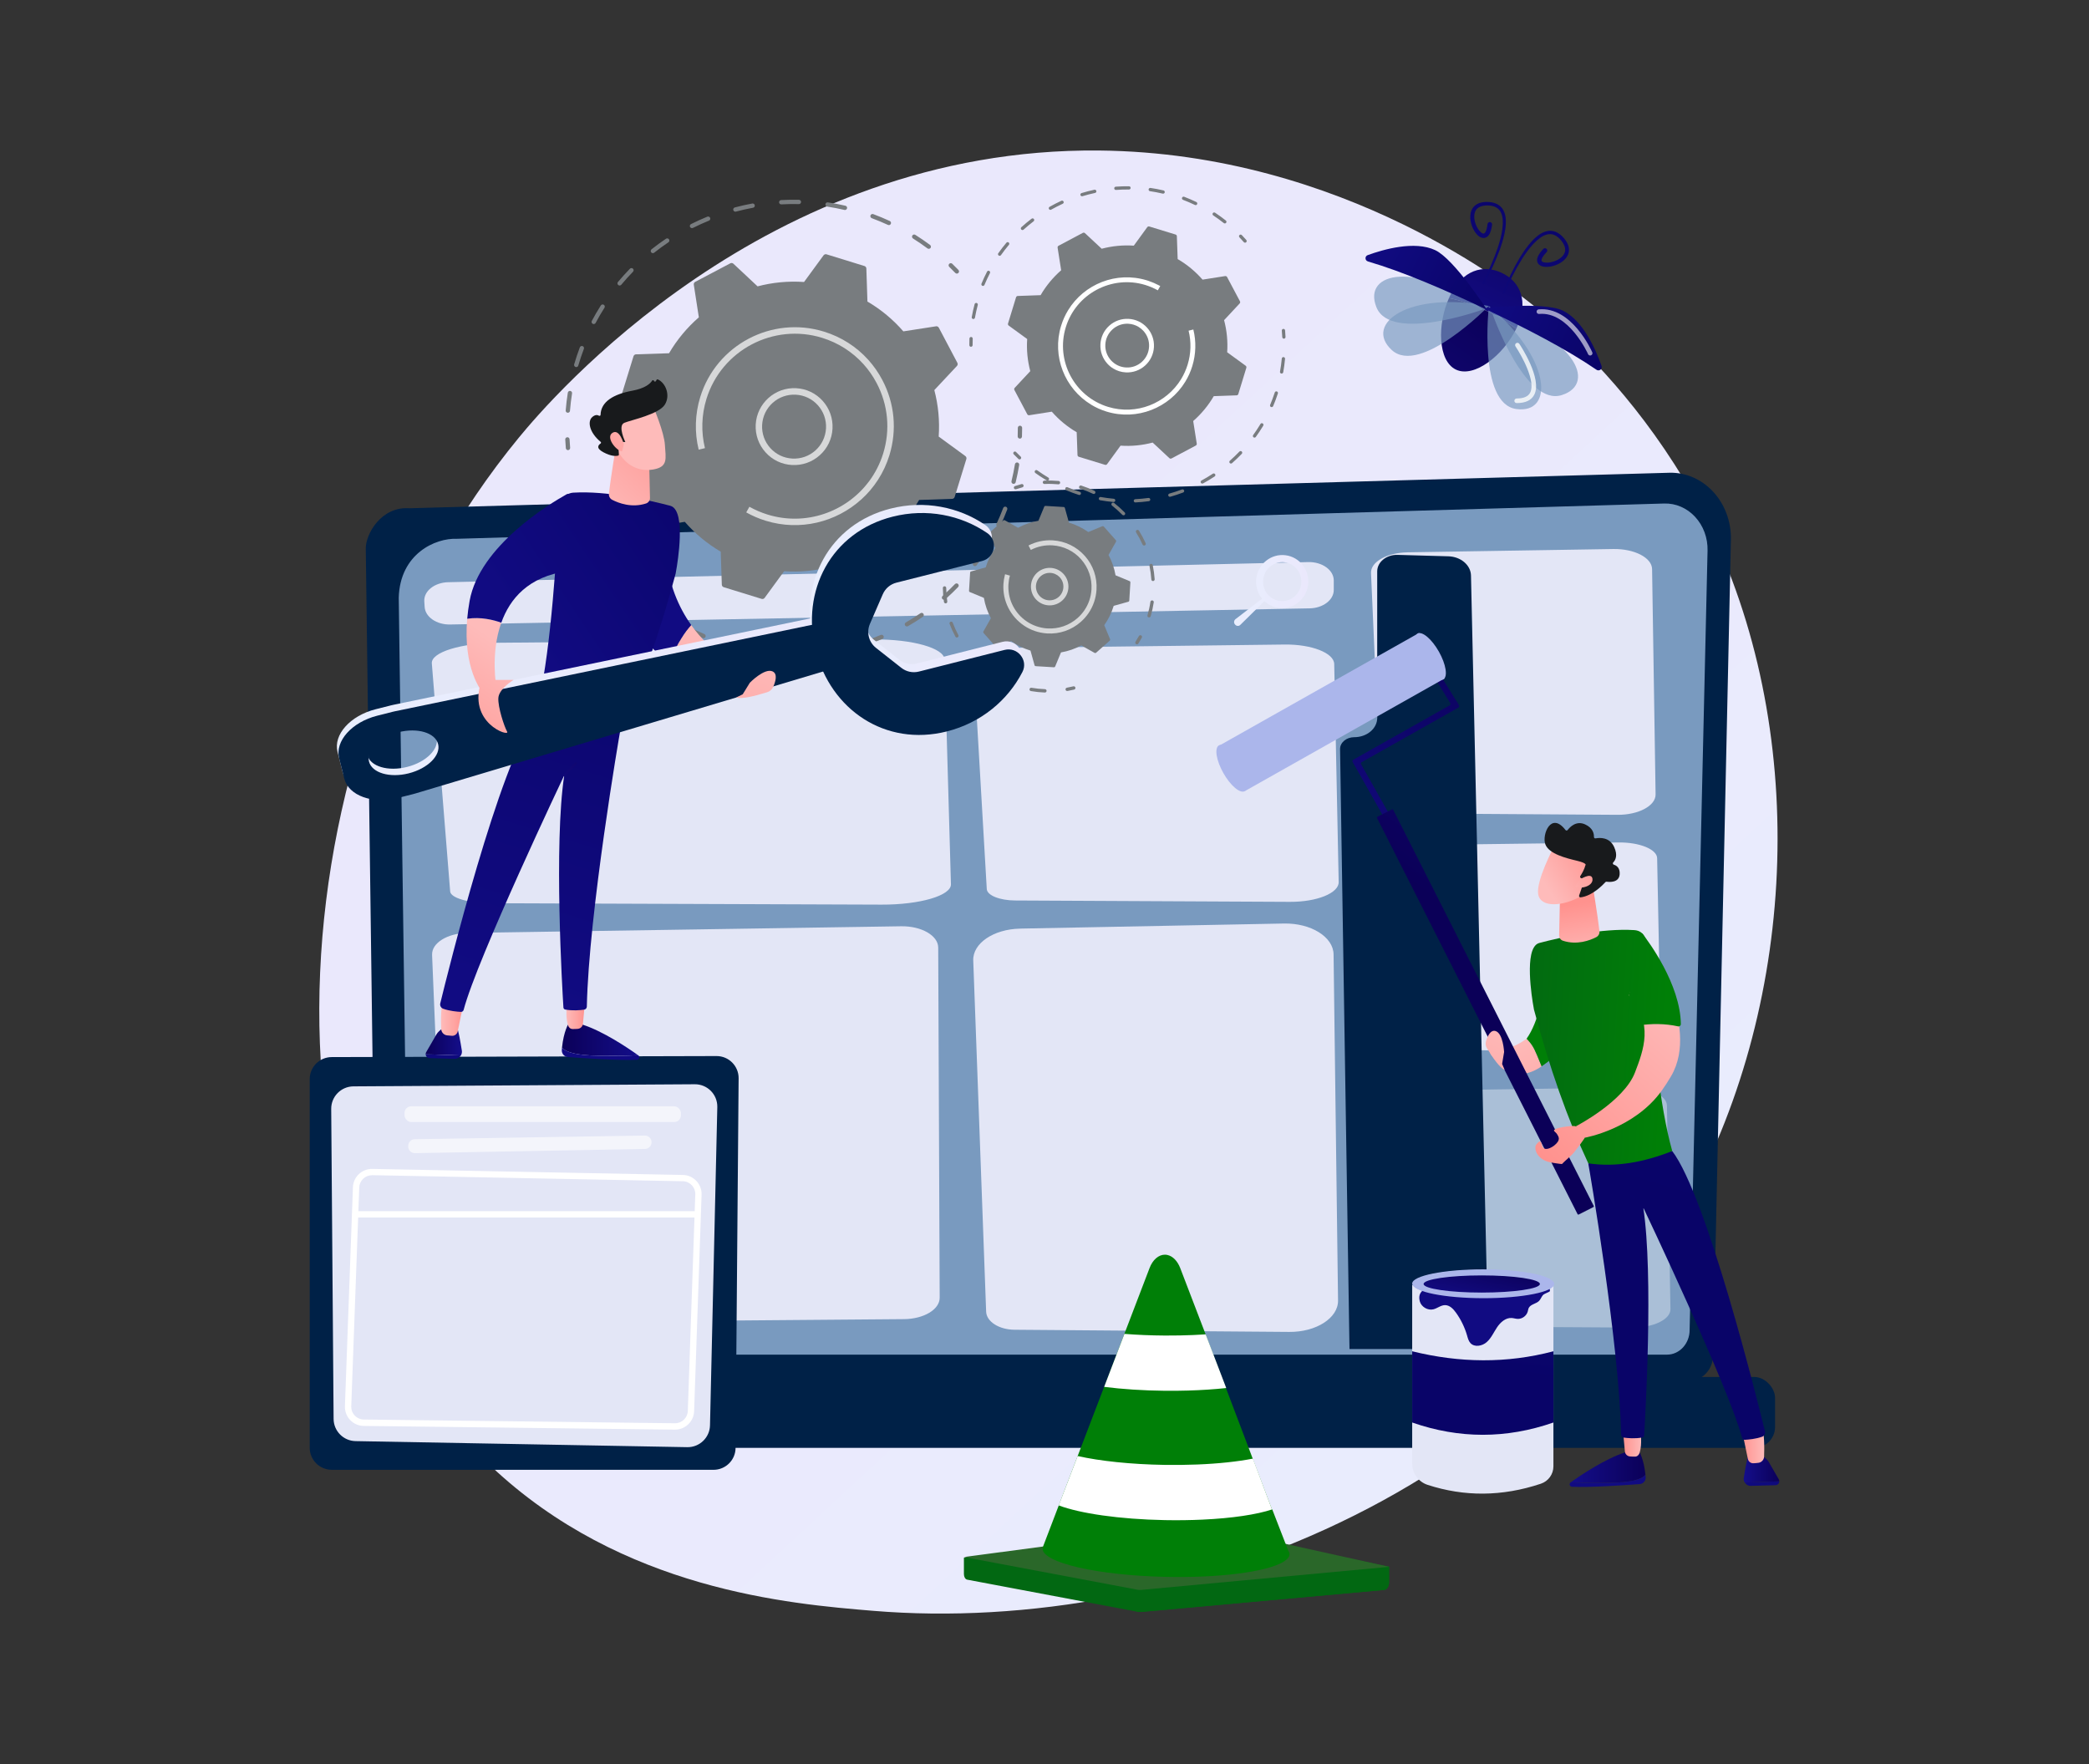 <?xml version="1.0" encoding="UTF-8"?>
<svg id="Layer_1" data-name="Layer 1" xmlns="http://www.w3.org/2000/svg" xmlns:xlink="http://www.w3.org/1999/xlink" viewBox="0 0 752 635">
  <rect x="0" y="0" width="752" height="635" fill="#333333" stroke="none"/>
  <defs>
    <style>
      .cls-1 {
        fill: url(#linear-gradient-15);
      }

      .cls-2 {
        fill: url(#linear-gradient-13);
      }

      .cls-3 {
        fill: url(#linear-gradient-28);
      }

      .cls-4 {
        fill: url(#linear-gradient-53);
      }

      .cls-5 {
        fill: url(#linear-gradient-42);
      }

      .cls-6 {
        fill: url(#linear-gradient-46);
      }

      .cls-7 {
        fill: url(#linear-gradient-2);
      }

      .cls-8 {
        fill: url(#linear-gradient-43);
      }

      .cls-9 {
        fill: url(#linear-gradient-25);
      }

      .cls-10 {
        fill: url(#linear-gradient-10);
      }

      .cls-11 {
        fill: url(#linear-gradient-12);
      }

      .cls-12 {
        fill: url(#linear-gradient-40);
      }

      .cls-13 {
        fill: url(#linear-gradient-27);
      }

      .cls-14 {
        fill: url(#linear-gradient-37);
      }

      .cls-15 {
        fill: url(#linear-gradient-55);
      }

      .cls-16, .cls-17, .cls-18, .cls-19, .cls-20 {
        fill: #fff;
      }

      .cls-21 {
        fill: url(#linear-gradient-39);
      }

      .cls-22 {
        fill: #abb6eb;
      }

      .cls-23 {
        fill: url(#linear-gradient-52);
      }

      .cls-24 {
        fill: url(#linear-gradient-47);
      }

      .cls-25 {
        fill: url(#linear-gradient-26);
      }

      .cls-26, .cls-27 {
        fill: #799abf;
      }

      .cls-28 {
        fill: #002147;
      }

      .cls-29 {
        fill: #787c7f;
      }

      .cls-30 {
        fill: url(#linear-gradient-4);
      }

      .cls-31 {
        fill: url(#linear-gradient-35);
      }

      .cls-32 {
        fill: url(#linear-gradient-30);
      }

      .cls-17 {
        opacity: .78;
      }

      .cls-33 {
        fill: url(#linear-gradient-44);
      }

      .cls-34 {
        fill: url(#linear-gradient-49);
      }

      .cls-35 {
        fill: url(#linear-gradient-3);
      }

      .cls-36 {
        fill: url(#linear-gradient-34);
      }

      .cls-18 {
        opacity: .37;
      }

      .cls-37 {
        fill: url(#linear-gradient-5);
      }

      .cls-38 {
        fill: url(#linear-gradient-38);
      }

      .cls-39 {
        fill: url(#linear-gradient-22);
      }

      .cls-40 {
        fill: url(#linear-gradient-24);
      }

      .cls-41 {
        fill: url(#linear-gradient-54);
      }

      .cls-42 {
        fill: url(#linear-gradient-33);
      }

      .cls-43 {
        fill: url(#linear-gradient-51);
      }

      .cls-44 {
        fill: url(#linear-gradient-8);
      }

      .cls-45 {
        fill: url(#linear-gradient-14);
      }

      .cls-27 {
        opacity: .67;
      }

      .cls-46 {
        fill: url(#linear-gradient-29);
      }

      .cls-47 {
        fill: url(#linear-gradient-20);
      }

      .cls-48 {
        fill: url(#linear-gradient-17);
      }

      .cls-49 {
        fill: url(#linear-gradient-50);
      }

      .cls-50 {
        fill: url(#linear-gradient-7);
      }

      .cls-51 {
        fill: #e3e6f6;
      }

      .cls-52 {
        fill: url(#linear-gradient-9);
      }

      .cls-53 {
        fill: url(#linear-gradient-11);
      }

      .cls-54 {
        fill: url(#linear-gradient-19);
      }

      .cls-55 {
        fill: url(#linear-gradient-6);
      }

      .cls-56 {
        fill: url(#linear-gradient-36);
      }

      .cls-57 {
        fill: url(#linear-gradient-21);
      }

      .cls-58 {
        fill: url(#linear-gradient-45);
      }

      .cls-19 {
        opacity: .6;
      }

      .cls-59 {
        fill: url(#linear-gradient-48);
      }

      .cls-60 {
        fill: url(#linear-gradient-32);
      }

      .cls-61 {
        fill: url(#linear-gradient-41);
      }

      .cls-20 {
        opacity: .7;
      }

      .cls-62 {
        fill: url(#linear-gradient-16);
      }

      .cls-63 {
        fill: url(#linear-gradient);
      }

      .cls-64 {
        fill: url(#linear-gradient-23);
      }

      .cls-65 {
        fill: url(#linear-gradient-31);
      }

      .cls-66 {
        fill: #181a1c;
      }

      .cls-67 {
        fill: url(#linear-gradient-18);
      }
    </style>
    <linearGradient id="linear-gradient" x1="671.82" y1="649.32" x2="284.79" y2="231.57" gradientUnits="userSpaceOnUse">
      <stop offset="0" stop-color="#e9eefe"/>
      <stop offset="1" stop-color="#eae8fc"/>
    </linearGradient>
    <linearGradient id="linear-gradient-2" x1="444.26" y1="212.56" x2="470.97" y2="212.56" xlink:href="#linear-gradient"/>
    <linearGradient id="linear-gradient-3" x1="-1900.01" y1="-815.19" x2="-1900.42" y2="-751.99" gradientTransform="translate(-1511.89 -8.11) rotate(-154.64) scale(1 -1)" gradientUnits="userSpaceOnUse">
      <stop offset="0" stop-color="#0b0058"/>
      <stop offset="1" stop-color="#140e8b"/>
    </linearGradient>
    <linearGradient id="linear-gradient-4" x1="1010.77" y1="882.25" x2="973.9" y2="959.99" gradientTransform="translate(1796 573.23) rotate(-118.59) scale(1 -1)" xlink:href="#linear-gradient-3"/>
    <linearGradient id="linear-gradient-5" x1="-1888.46" y1="-815.11" x2="-1888.87" y2="-751.91" gradientTransform="translate(-1511.89 -8.11) rotate(-154.64) scale(1 -1)" gradientUnits="userSpaceOnUse">
      <stop offset="0" stop-color="#090468"/>
      <stop offset="1" stop-color="#110b82"/>
    </linearGradient>
    <linearGradient id="linear-gradient-6" x1="-1911.09" y1="-815.26" x2="-1911.5" y2="-752.06" xlink:href="#linear-gradient-5"/>
    <linearGradient id="linear-gradient-7" x1="-1901.2" y1="-773.15" x2="-1853.6" y2="-773.15" xlink:href="#linear-gradient-5"/>
    <linearGradient id="linear-gradient-8" x1="-1947.47" y1="-773.15" x2="-1899.87" y2="-773.15" xlink:href="#linear-gradient-5"/>
    <linearGradient id="linear-gradient-9" x1="1869.59" y1="373.09" x2="1892.84" y2="434.72" gradientTransform="translate(-1327.05)" gradientUnits="userSpaceOnUse">
      <stop offset="0" stop-color="#febbba"/>
      <stop offset="1" stop-color="#ff928e"/>
    </linearGradient>
    <linearGradient id="linear-gradient-10" x1="697.6" y1="17.92" x2="653.04" y2="129.97" gradientUnits="userSpaceOnUse">
      <stop offset="0" stop-color="#026812"/>
      <stop offset="1" stop-color="#007f07"/>
    </linearGradient>
    <linearGradient id="linear-gradient-11" x1="-90.25" y1="528.16" x2="-62.87" y2="528.16" gradientTransform="translate(502.17) rotate(-180) scale(1 -1)" xlink:href="#linear-gradient-3"/>
    <linearGradient id="linear-gradient-12" x1="-10039.11" y1="472.66" x2="-10039.11" y2="529.34" gradientTransform="translate(-9460.39) rotate(-180) scale(1 -1)" xlink:href="#linear-gradient-5"/>
    <linearGradient id="linear-gradient-13" x1="-138.35" y1="528.23" x2="-125.53" y2="528.23" gradientTransform="translate(502.17) rotate(-180) scale(1 -1)" xlink:href="#linear-gradient-3"/>
    <linearGradient id="linear-gradient-14" x1="-10099.21" y1="486.02" x2="-10093.44" y2="546.54" gradientTransform="translate(-9460.39) rotate(-180) scale(1 -1)" xlink:href="#linear-gradient-5"/>
    <linearGradient id="linear-gradient-15" x1="-132.93" y1="519.39" x2="-124.61" y2="519.39" gradientTransform="translate(502.17) rotate(-180) scale(1 -1)" xlink:href="#linear-gradient-9"/>
    <linearGradient id="linear-gradient-16" x1="-88.86" y1="518.85" x2="-81.93" y2="518.85" gradientTransform="translate(502.17) rotate(-180) scale(1 -1)" xlink:href="#linear-gradient-9"/>
    <linearGradient id="linear-gradient-17" x1="613.6" y1="435.14" x2="671.35" y2="249.76" gradientTransform="matrix(1,0,0,1,0,0)" xlink:href="#linear-gradient-5"/>
    <linearGradient id="linear-gradient-18" x1="589.42" y1="432.8" x2="598.65" y2="381.23" gradientTransform="matrix(1,0,0,1,0,0)" xlink:href="#linear-gradient-5"/>
    <linearGradient id="linear-gradient-19" x1="543.27" y1="374.79" x2="599.3" y2="377.98" xlink:href="#linear-gradient-10"/>
    <linearGradient id="linear-gradient-20" x1="-68.16" y1="346.44" x2="-64.74" y2="325.38" gradientTransform="translate(502.17) rotate(-180) scale(1 -1)" xlink:href="#linear-gradient-9"/>
    <linearGradient id="linear-gradient-21" x1="-786.46" y1="35.82" x2="-869.57" y2="162.93" gradientTransform="translate(1322.42 406.76) rotate(15.58)" xlink:href="#linear-gradient-3"/>
    <linearGradient id="linear-gradient-22" x1="547.41" y1="346.75" x2="626.95" y2="236.98" gradientTransform="translate(222.17 -202.23) rotate(26.85)" xlink:href="#linear-gradient-3"/>
    <linearGradient id="linear-gradient-23" x1="-4082.31" y1="-1405.99" x2="-4057.24" y2="-1339.56" gradientTransform="translate(2689.89 4112.62) rotate(41.18)" xlink:href="#linear-gradient-9"/>
    <linearGradient id="linear-gradient-24" x1="603.13" y1="357.88" x2="552.75" y2="413.98" gradientTransform="matrix(1,0,0,1,0,0)" xlink:href="#linear-gradient-9"/>
    <linearGradient id="linear-gradient-25" x1="544.68" y1="349.96" x2="600.71" y2="353.15" xlink:href="#linear-gradient-10"/>
    <linearGradient id="linear-gradient-26" x1="606.77" y1="361.15" x2="556.38" y2="417.24" gradientTransform="matrix(1,0,0,1,0,0)" xlink:href="#linear-gradient-9"/>
    <linearGradient id="linear-gradient-27" x1="-8868.65" y1="-4319.89" x2="-8875.28" y2="-4341.75" gradientTransform="translate(-8936.73 -2364.11) rotate(-138.25) scale(1 -1)" xlink:href="#linear-gradient-9"/>
    <linearGradient id="linear-gradient-28" x1="-8875.43" y1="-4319.99" x2="-8881.39" y2="-4339.66" gradientTransform="translate(-8936.73 -2364.11) rotate(-138.25) scale(1 -1)" xlink:href="#linear-gradient-9"/>
    <linearGradient id="linear-gradient-29" x1="534.62" y1="492.99" x2="543.22" y2="429.32" gradientTransform="matrix(1,0,0,1,0,0)" xlink:href="#linear-gradient-5"/>
    <linearGradient id="linear-gradient-30" x1="544.55" y1="399.91" x2="540.73" y2="424.74" gradientTransform="matrix(1,0,0,1,0,0)" xlink:href="#linear-gradient-5"/>
    <linearGradient id="linear-gradient-31" x1="535.23" y1="453.57" x2="531.22" y2="472.46" gradientTransform="matrix(1,0,0,1,0,0)" xlink:href="#linear-gradient-3"/>
    <linearGradient id="linear-gradient-32" x1="-8391.03" y1="226.42" x2="-8362.93" y2="300.88" gradientTransform="translate(-8133.33) rotate(-180) scale(1 -1)" xlink:href="#linear-gradient-9"/>
    <linearGradient id="linear-gradient-33" x1="224.68" y1="133.41" x2="234.23" y2="198.35" gradientTransform="matrix(1,0,0,1,0,0)" xlink:href="#linear-gradient-5"/>
    <linearGradient id="linear-gradient-34" x1="10164.79" y1="374.32" x2="10192.68" y2="374.32" gradientTransform="translate(-9962.55)" xlink:href="#linear-gradient-3"/>
    <linearGradient id="linear-gradient-35" x1="216.18" y1="317.78" x2="216.18" y2="375.52" gradientTransform="matrix(1,0,0,1,0,0)" xlink:href="#linear-gradient-5"/>
    <linearGradient id="linear-gradient-36" x1="10115.78" y1="374.39" x2="10128.85" y2="374.39" gradientTransform="translate(-9962.55)" xlink:href="#linear-gradient-3"/>
    <linearGradient id="linear-gradient-37" x1="154.96" y1="331.38" x2="160.84" y2="393.04" gradientTransform="matrix(1,0,0,1,0,0)" xlink:href="#linear-gradient-5"/>
    <linearGradient id="linear-gradient-38" x1="10121.31" y1="365.38" x2="10129.78" y2="365.38" gradientTransform="translate(-9962.55)" xlink:href="#linear-gradient-9"/>
    <linearGradient id="linear-gradient-39" x1="10166.21" y1="364.83" x2="10173.27" y2="364.83" gradientTransform="translate(-9962.55)" xlink:href="#linear-gradient-9"/>
    <linearGradient id="linear-gradient-40" x1="236.56" y1="192.14" x2="183.54" y2="362.67" gradientTransform="matrix(1,0,0,1,0,0)" xlink:href="#linear-gradient-5"/>
    <linearGradient id="linear-gradient-41" x1="10183.77" y1="256.23" x2="10154.86" y2="293.61" gradientTransform="translate(-9962.55)" xlink:href="#linear-gradient-3"/>
    <linearGradient id="linear-gradient-42" x1="276.34" y1="178.36" x2="191.03" y2="235.66" gradientTransform="matrix(1,0,0,1,0,0)" xlink:href="#linear-gradient-5"/>
    <linearGradient id="linear-gradient-43" x1="214.17" y1="185.69" x2="245.37" y2="150.03" gradientTransform="matrix(1,0,0,1,0,0)" xlink:href="#linear-gradient-9"/>
    <linearGradient id="linear-gradient-44" x1="10180.63" y1="168.09" x2="10158.12" y2="185.32" gradientTransform="translate(-9962.55)" xlink:href="#linear-gradient-9"/>
    <linearGradient id="linear-gradient-45" x1="10195.74" y1="150.74" x2="10173.23" y2="167.96" gradientTransform="translate(-9962.55)" xlink:href="#linear-gradient-9"/>
    <linearGradient id="linear-gradient-46" x1="121.26" y1="253.18" x2="305" y2="253.18" xlink:href="#linear-gradient"/>
    <linearGradient id="linear-gradient-47" x1="291.55" y1="221.71" x2="367.94" y2="221.71" xlink:href="#linear-gradient"/>
    <linearGradient id="linear-gradient-48" x1="-8310.59" y1="229.56" x2="-8278.98" y2="275.22" gradientTransform="translate(-8133.33) rotate(-180) scale(1 -1)" xlink:href="#linear-gradient-9"/>
    <linearGradient id="linear-gradient-49" x1="260.59" y1="154.91" x2="175.28" y2="212.21" gradientTransform="matrix(1,0,0,1,0,0)" xlink:href="#linear-gradient-5"/>
    <linearGradient id="linear-gradient-50" x1="-8410.79" y1="233.87" x2="-8382.69" y2="308.33" gradientTransform="translate(-8133.33) rotate(-180) scale(1 -1)" xlink:href="#linear-gradient-9"/>
    <linearGradient id="linear-gradient-51" x1="-8322.7" y1="237.82" x2="-8290.72" y2="284.01" gradientTransform="translate(-8133.33) rotate(-180) scale(1 -1)" xlink:href="#linear-gradient-9"/>
    <linearGradient id="linear-gradient-52" x1="422.51" y1="569.62" x2="449.89" y2="455.02" xlink:href="#linear-gradient-10"/>
    <linearGradient id="linear-gradient-53" x1="454.78" y1="559.12" x2="470.07" y2="440.06" xlink:href="#linear-gradient-10"/>
    <linearGradient id="linear-gradient-54" x1="437.11" y1="464.19" x2="428.19" y2="528.49" gradientUnits="userSpaceOnUse">
      <stop offset="0" stop-color="#044d12"/>
      <stop offset="1" stop-color="#2a6729"/>
    </linearGradient>
    <linearGradient id="linear-gradient-55" x1="642.68" y1="-3.92" x2="598.11" y2="108.13" xlink:href="#linear-gradient-10"/>
  </defs>
  <path class="cls-63" d="M617.89,411.26c-53.18,124.3-193.56,177.7-303.55,168.59-30.03-2.49-90.46-7.49-137.64-52.1-90.61-85.68-76.65-264.79,10.08-370.23,11.17-13.58,88.49-104.56,208.97-103.34,88.21.89,150.12,50.72,157.65,56.93,9.51,7.84,30.49,26.48,49.39,56.04,44.42,69.46,48.32,166.44,15.09,244.11Z"/>
  <g>
    <g>
      <path class="cls-28" d="M616.7,487.74c0,5.13-3.86,9.34-8.58,9.34H144.11c-4.72,0-8.58-4.2-8.58-9.34l-3.86-290.38c0-5.13,5.55-15.16,15.74-14.4l453.49-12.78c5.92-.17,11.65,2.32,15.84,6.87,4.19,4.55,6.49,10.77,6.35,17.22l-6.37,293.48Z"/>
      <path class="cls-26" d="M608.23,478.79c0,4.86-3.65,8.84-8.12,8.84H155.3c-4.46,0-8.12-3.98-8.12-8.84l-3.64-263.61c.43-15.86,13.2-21.56,20.94-21.23,0,0,354.44-10.36,434.62-12.7,4.16-.12,8.18,1.62,11.13,4.82,2.95,3.2,4.57,7.58,4.46,12.11l-6.46,280.6Z"/>
    </g>
    <rect class="cls-28" x="112.98" y="495.67" width="526.01" height="25.51" rx="7.51" ry="7.51"/>
  </g>
  <g>
    <path class="cls-51" d="M161.37,209.58l309.56-7.25c5.03-.12,9.2,2.88,9.2,6.61v3.44c0,3.59-3.86,6.52-8.69,6.61l-309.43,5.81c-4.84.09-8.9-2.7-9.14-6.29l-.13-2c-.25-3.7,3.64-6.82,8.63-6.94Z"/>
    <path class="cls-7" d="M470.89,210.53c.66-5.24-2.98-10.02-8.13-10.66-5.15-.65-9.86,3.08-10.51,8.33-.34,2.74.49,5.35,2.09,7.31l-9.59,7.37c-.61.49-.67,1.39-.14,1.95l.09.09c.47.5,1.26.52,1.76.05l8.71-8.58c1.39,1.31,3.18,2.2,5.21,2.46,5.15.65,9.86-3.08,10.51-8.33ZM460.7,216.32c-3.77-.47-6.44-3.97-5.96-7.81.48-3.84,3.93-6.57,7.7-6.1,3.77.47,6.44,3.97,5.96,7.81-.48,3.84-3.93,6.57-7.7,6.1Z"/>
    <path class="cls-51" d="M155.54,343.7l5.16,124.89c.17,4.21,6.05,7.55,13.18,7.49l151.56-1.23c7.12-.06,12.84-3.49,12.83-7.7l-.53-126.06c-.02-4.31-6.04-7.77-13.34-7.66l-156.19,2.4c-7.17.11-12.84,3.63-12.66,7.87Z"/>
    <path class="cls-51" d="M367.41,233.17l95.01-1.16c9.72-.12,17.79,3.04,17.87,7l1.61,78.51c.08,3.96-7.84,7.17-17.56,7.12l-98.91-.49c-5.56-.03-10.08-1.84-10.21-4.11l-4.64-79.65c-.23-3.88,7.29-7.11,16.83-7.22Z"/>
    <path class="cls-51" d="M179.39,231.37l135.2-1.19c13.84-.12,25.31,3.13,25.43,7.21l2.3,80.91c.12,4.08-11.16,7.39-24.99,7.34l-140.75-.51c-7.92-.03-14.34-1.9-14.53-4.23l-6.6-82.09c-.32-4,10.38-7.33,23.95-7.45Z"/>
    <path class="cls-51" d="M367.18,334.27l95.01-1.83c9.72-.19,17.79,4.82,17.87,11.11l1.61,124.6c.08,6.28-7.84,11.38-17.56,11.3l-98.91-.78c-5.56-.04-10.08-2.92-10.21-6.52l-4.64-126.4c-.23-6.16,7.29-11.28,16.83-11.47Z"/>
    <path class="cls-51" d="M506.66,198.82l74.12-1.19c7.59-.12,13.88,3.14,13.94,7.23l1.26,81.1c.06,4.09-6.12,7.4-13.7,7.35l-77.16-.51c-4.34-.03-7.86-1.9-7.96-4.24l-3.62-82.27c-.18-4.01,5.69-7.34,13.13-7.46Z"/>
    <path class="cls-51" d="M508.48,304.2l74.12-.94c7.59-.1,13.88,2.46,13.94,5.67l1.26,63.63c.06,3.21-6.12,5.81-13.7,5.77l-77.16-.4c-4.34-.02-7.86-1.49-7.96-3.33l-3.62-64.55c-.18-3.15,5.69-5.76,13.13-5.86Z"/>
    <path class="cls-18" d="M512.01,392.55l74.12-1.08c7.59-.11,13.88,2.84,13.94,6.53l1.26,73.25c.06,3.69-6.12,6.69-13.7,6.64l-77.16-.46c-4.34-.03-7.86-1.72-7.96-3.83l-3.62-74.31c-.18-3.62,5.69-6.63,13.13-6.74Z"/>
  </g>
  <g>
    <g>
      <path class="cls-35" d="M521.6,107.28c.09-.2.18-.4.27-.6,4.56-9.61,12.1-11.6,18.74-8.45,6.65,3.15,9.88,10.25,5.32,19.86-.04.08-.08.17-.12.25-4.48-3.35-13.08-8.78-24.22-11.05Z"/>
      <path class="cls-30" d="M545.82,118.34c-4.62,9.51-15.11,17.83-21.7,14.71-6.51-3.09-6.79-16.19-2.52-25.76,11.14,2.27,19.74,7.7,24.22,11.05Z"/>
    </g>
    <path class="cls-37" d="M534.22,102.16c2.26-4.08,4.25-8.29,5.83-12.69.76-2.21,1.44-4.46,1.8-6.8.19-1.17.27-2.37.21-3.58-.05-1.21-.33-2.46-.97-3.58-.64-1.13-1.76-1.99-2.97-2.38-1.22-.42-2.45-.49-3.69-.41-1.23.09-2.56.45-3.58,1.38-1.05.91-1.5,2.31-1.57,3.57-.08,1.29.18,2.53.6,3.7.44,1.16,1.02,2.28,1.97,3.23.48.45,1.05.93,1.93,1.06.44.05.93-.04,1.31-.26.4-.22.65-.52.89-.83.78-1.23.96-2.46,1.14-3.67.07-.45-.24-.88-.69-.95-.45-.07-.88.24-.95.69,0,0,0,.02,0,.02v.04c-.13,1.08-.35,2.2-.81,2.94-.26.34-.45.46-.71.44-.29-.02-.7-.28-1.04-.61-.71-.68-1.27-1.65-1.65-2.64-.38-1-.62-2.07-.57-3.1.05-1.02.36-2.02,1.08-2.65.69-.66,1.71-.99,2.77-1.08,2.15-.22,4.48.29,5.53,2.1.53.88.8,1.95.87,3.05.07,1.1.02,2.23-.14,3.35-.31,2.25-.93,4.47-1.64,6.65-1.48,4.35-3.39,8.59-5.55,12.65h0c-.09.18-.03.39.14.48.17.09.38.03.47-.14Z"/>
    <path class="cls-55" d="M541.58,105.6c1.78-4.25,3.85-8.41,6.28-12.31,1.24-1.93,2.56-3.82,4.11-5.48.77-.84,1.61-1.59,2.5-2.23.89-.65,1.9-1.11,2.91-1.26,2.07-.33,3.94,1.14,5.13,2.95.6.88.99,1.87.92,2.83-.04.96-.61,1.83-1.37,2.51-.76.69-1.75,1.19-2.76,1.52-1.01.33-2.11.51-3.09.39-.48-.06-.93-.21-1.13-.42-.18-.19-.21-.41-.11-.83.29-.83,1.02-1.71,1.77-2.49l.02-.03c.32-.33.31-.85-.02-1.17-.33-.32-.85-.31-1.17.02,0,0-.01.01-.02.02-.81.91-1.66,1.82-2.12,3.21-.08.38-.16.76-.07,1.21.07.44.31.88.63,1.18.66.6,1.39.74,2.05.82,1.33.13,2.57-.12,3.74-.52,1.17-.41,2.3-1,3.24-1.87.93-.86,1.73-2.08,1.77-3.48.07-1.38-.49-2.64-1.2-3.65-.72-1.01-1.55-1.92-2.65-2.59-1.07-.69-2.45-1.01-3.73-.79-1.28.21-2.42.79-3.39,1.52-.97.73-1.85,1.54-2.63,2.43-1.58,1.76-2.9,3.71-4.12,5.7-2.4,4.01-4.41,8.21-6.13,12.55-.07.18.02.38.19.45.18.07.38-.01.45-.19h0Z"/>
    <path class="cls-27" d="M535.95,110.14s-3.9,35.16,9.86,37.09c13.76,1.93,12.69-18.24-9.86-37.09Z"/>
    <path class="cls-27" d="M535.95,110.14s-24.75,25.28-34.95,15.85c-10.21-9.42,6.08-21.37,34.95-15.85Z"/>
    <path class="cls-27" d="M533.85,111.41s-33.25,12.08-38.37-.83c-5.13-12.91,14.73-16.63,38.37.83Z"/>
    <path class="cls-27" d="M537.29,113.04s11.7,33.38,24.94,29.17c13.24-4.21,3.55-21.93-24.94-29.17Z"/>
    <path class="cls-17" d="M545.62,145.02c.11.05.23.08.35.08,3.13,0,5.25-.98,6.3-2.94,3.07-5.74-5-17.88-5.34-18.39-.26-.38-.77-.48-1.15-.23-.38.26-.48.77-.23,1.15,2.2,3.27,7.42,12.65,5.26,16.69-.73,1.37-2.36,2.06-4.83,2.06-.46,0-.83.37-.83.83,0,.33.19.62.47.75Z"/>
    <path class="cls-50" d="M535.29,111.52s-11.74-18.2-18.63-21.47c-7.43-3.52-18.76-.24-24.32,1.79-1.09.4-1.02,1.94.09,2.27,12.71,3.73,27.41,10.08,42.87,17.41Z"/>
    <path class="cls-44" d="M534.09,110.95s21.52-2.44,28.42.83c7.43,3.52,12.06,14.37,14.02,19.96.38,1.09-.86,2.02-1.81,1.37-10.93-7.47-25.15-14.84-40.62-22.16Z"/>
    <path class="cls-19" d="M572.08,127.9c.21.1.46.11.69,0,.42-.18.61-.67.42-1.09-.3-.68-7.43-16.52-19.29-15.45-.46.04-.79.44-.75.9.04.46.44.79.9.75,10.68-.97,17.56,14.31,17.62,14.47.08.19.23.33.4.41Z"/>
  </g>
  <path class="cls-28" d="M485.79,485.63l-3.39-215.95c-.04-2.37,2.25-4.31,5.08-4.31h0c4.58,0,8.29-3.11,8.29-6.94v-52.75c0-3.36,3.32-6.05,7.33-5.94l18.26.51c4.5.12,8.09,3.17,8.17,6.94l6.25,278.43h-50Z"/>
  <g>
    <g>
      <path class="cls-52" d="M536.45,376.99l.08,2.36c7.27,10.12,13.88,7.54,18.43,4.5-2.74-6.81-3.23-7.57-5.41-9.94-8.22,5.98-13.09,3.07-13.09,3.07Z"/>
      <path class="cls-10" d="M569.57,365.88l-12.79-20c-.84,11.28-2.84,21.84-7.24,28.03,2.19,2.37,2.67,3.12,5.41,9.94,11.36-7.58,14.61-17.97,14.61-17.97Z"/>
    </g>
    <path class="cls-53" d="M582.12,533.68c-6.38.29-12.55.11-16.67-.1,3.75-2.67,12.4-8.48,19.63-10.79l4.97-.3s1.68,2.56,2.28,8.41c-.82,1.03-3.23,2.46-10.21,2.78Z"/>
    <path class="cls-11" d="M565.4,533.62s.03-.02.05-.04c4.12.21,10.29.4,16.67.1,6.98-.32,9.38-1.75,10.21-2.78.03.27.06.54.08.82.1,1.29-.85,2.41-2.14,2.51-5.22.39-18.17,1.29-24.41.96-.82-.04-1.13-1.1-.46-1.58Z"/>
    <path class="cls-2" d="M627.73,531.98c.47-2.99,1.22-7.32,1.79-8.43.91-1.74,4.01,0,4.01,0,0,0,2.18,1.02,3.18,2.71.64,1.08,2.41,4.16,3.61,6.24.14.24.2.5.19.74l-12.44.44c-.3-.49-.45-1.08-.35-1.71Z"/>
    <path class="cls-45" d="M640.52,533.25c-.02.71-.58,1.36-1.38,1.38l-8.86.24c-.94.03-1.75-.46-2.2-1.19l12.44-.44Z"/>
    <path class="cls-1" d="M626.78,513.6c.11.36,1.71,8.15,2.42,11.57.19.95,1.05,1.61,2.01,1.56.53-.03,1.14-.07,1.78-.16,1.14-.15,2.01-1.1,2.05-2.25.11-3,.17-8.75-.93-10.98-1.52-3.07-7.33.25-7.33.25Z"/>
    <path class="cls-62" d="M591.02,515.83c-.69-.02.28,3.56-.77,7.08-.24.79-.83,1.42-1.66,1.43-.54,0-1.17,0-1.82-.06-.97-.08-1.75-.83-1.84-1.8l-.85-9.13,6.93,2.48Z"/>
    <path class="cls-48" d="M571.74,418.77c.31,1.5,11.17,64.85,11.83,97.64.01.55.42,1.01.96,1.09,1.38.19,4.06.44,6.67-.04.36-.07.63-.36.65-.72.38-6.11,3.43-57.76-.31-82.08,0,0,30.88,65,35.57,82.92.11.44.51.73.96.71,1.32-.07,4.07-.31,6.26-1.11.78-.29,1.23-1.11,1.03-1.92-2.62-10.73-20.95-84.63-33.39-100.91l-30.23,4.43Z"/>
    <path class="cls-67" d="M591.54,435.05c.1,0,.2-.04.28-.12.16-.16.16-.41,0-.57l-4.14-4.23c-.16-.16-.41-.16-.57,0-.16.16-.16.41,0,.57l4.14,4.23c.08.08.18.12.29.12Z"/>
    <path class="cls-54" d="M554.09,339.45c7.93-2.08,22.57-5.37,34.22-4.64,3.8.24,4.52,3.82,4.68,6.5,1.76,31.02,4.46,57.01,8.99,73.03-10.18,4.03-20.27,5.9-30.23,4.43-7.46-15.97-13.98-34.42-19.55-55.36,0,0-3.27-16.7-.09-22.27.49-.87,1.15-1.47,1.99-1.69Z"/>
    <path class="cls-47" d="M573.17,317.72s2,11.95,2.6,17.48c.1.9-.37,1.75-1.18,2.16-2.19,1.13-6.86,2.94-11.96,1.28-.84-.27-1.39-1.09-1.37-1.97l.35-15.95,11.55-2.99Z"/>
    <g>
      <path class="cls-57" d="M525,254.71c.28-.16.38-.52.22-.8l-.81-1.44-.06.03-4.79-7.76c-.17-.28-.53-.36-.81-.19l-.91.56c-.28.17-.36.53-.19.81l4.42,7.17c.18.29.08.66-.21.82l-34.72,19.58c-.28.16-.38.52-.22.8l.81,1.44h.01s11.28,20,11.28,20c.16.28.52.38.8.22l.93-.52c.28-.16.38-.52.22-.8l-10.99-19.49c-.16-.28-.06-.64.22-.8l34.79-19.62Z"/>
      <rect class="cls-22" x="438.15" y="246.93" width="82.62" height="18.79" transform="translate(-64.08 268.56) rotate(-29.42)"/>
      <rect class="cls-39" x="531.44" y="284.05" width="6.53" height="160.46" rx=".28" ry=".28" transform="translate(-106.88 280.77) rotate(-26.85)"/>
      <ellipse class="cls-22" cx="443.44" cy="276.55" rx="3.51" ry="9.46" transform="translate(-78.66 253.48) rotate(-29.42)"/>
      <ellipse class="cls-22" cx="514.93" cy="236.31" rx="3.51" ry="9.46" transform="translate(-49.68 283.41) rotate(-29.42)"/>
    </g>
    <path class="cls-64" d="M535.29,377.35c-.5-.76-.63-1.71-.36-2.58.52-1.69,1.62-4.18,3.44-3.63,2.72.82,3.08,7.54,3.08,7.54l-.72,4.31.91,2.15c-1.8-.87-4.01-3.98-6.35-7.8Z"/>
    <path class="cls-40" d="M598.24,392.53c1.11-1.56,2.23-3.27,3.33-5.15,10.88-18.64-9.08-47.18-9.08-47.18l-6.08,18.11c8.99,10.03,5.22,19.7,2.16,27.73-4,10.51-21.33,19.42-21.33,19.42l3.3,4.07s17.81-3.13,27.7-17Z"/>
    <path class="cls-9" d="M605.08,368.66c-.22-14.47-11.72-29.84-13.82-32.55-.15-.19-.45-.15-.55.07l-4.31,22.13c1.83,4.28,1.46,6.97,3.28,10.82,4.94-.69,9.53-.73,14.41.33.51.11.99-.28.98-.8Z"/>
    <path class="cls-25" d="M567.24,405.46c-1.01-.51-8.94.64-7.72,1.73,2.13,1.91,2.22,3.36-.02,5.15-1.11.88-3.65,2.22-4.34.16-.2-.58-.22-1.33-.77-1.6-.41-.19-1.56,1.2-1.63,1.65-.39,2.51,1.62,4.6,3.83,5.43,1.07.4,2.21.58,3.35.75.63.09,2.2.33,2.34.27.16-.07.26-.24.38-.37.52-.57,3.28-2.9,3.88-3.68.32-.42,4.47-5.64,4.26-6.14,0,0-2.7-2.91-3.55-3.34Z"/>
    <g>
      <path class="cls-13" d="M559.3,304.98s-6.41,12.06-5.58,16.93c.82,4.87,8.76,4.52,15.69.57l4.84-13.02-14.95-4.47Z"/>
      <path class="cls-66" d="M569.1,316.08c-.28-.12-.39-.47-.22-.73.51-.78,1.48-2.38,1.78-3.78,0,0,1.15-.74-2.93-1.71-4.08-.98-10.17-2.49-11.45-5.97-1.25-3.39,2.03-11.91,7.26-5.12.2.26.59.26.79,0,.86-1.12,3.11-3.43,6.24-2.03,2.93,1.31,3.26,3.46,3.22,4.54-.01.32.27.57.59.51,1.48-.28,5.03-.52,6.69,3.12,1.37,3,.48,4.7-.33,5.53-.26.27-.15.71.21.82.97.3,2.23,1.12,2.1,3.4-.17,3.15-3.7,2.87-4.7,2.73-.16-.02-.33.03-.44.16-.86.95-4.74,4.99-8.93,5.48-.36.04-.64-.32-.53-.66l1.82-5.28c.08-.25-.03-.51-.27-.62l-.9-.4Z"/>
      <path class="cls-3" d="M568.37,316.83s4.56-3.13,4.89-.49c.33,2.64-4.11,3.82-6.31,2.83l1.41-2.34Z"/>
    </g>
  </g>
  <g>
    <path class="cls-51" d="M554.67,534.1c-14.01,4.68-27.62,4.68-40.75.41-3.32-1.08-5.56-4.17-5.56-7.66v-64.29c16.13,3.55,33.04,3.73,50.84,0v65.28c0,2.85-1.83,5.36-4.53,6.26Z"/>
    <ellipse class="cls-22" cx="533.78" cy="462.05" rx="25.42" ry="5.11"/>
    <path class="cls-46" d="M559.2,512.06c-16.95,5.9-33.9,5.9-50.84,0v-25.64c17.1,4.22,34.06,4.43,50.84,0v25.64Z"/>
    <path class="cls-32" d="M511.09,468.41c.54,2.04,2.87,3.41,4.91,2.9,1.43-.35,2.66-1.48,4.14-1.5,1.68-.03,3.02,1.35,3.99,2.72,1.78,2.48,3.13,5.26,3.98,8.18.28.97.53,2.01,1.22,2.76,1.47,1.6,4.24,1.09,5.86-.35,1.63-1.44,2.51-3.51,3.72-5.32s3.07-3.49,5.24-3.36c.73.04,1.43.29,2.16.32,1.61.07,3.19-1.07,3.64-2.62.14-.47.18-.99.42-1.41.73-1.28,2.68-1.41,3.68-2.45.64-.66.85-1.62,1.59-2.27.28-.25,2.21-1.04,2.25-1.16.34-1.04-.74-1.97-1.73-2.42-5.85-2.6-12.53,0-18.86.88-6.22.87-12.18-.55-18.35-.49-3.4.03-9.13.85-7.86,5.59Z"/>
    <ellipse class="cls-22" cx="534.08" cy="462.2" rx="25.42" ry="5.11"/>
    <ellipse class="cls-65" cx="533.4" cy="462.2" rx="20.93" ry="3.09"/>
  </g>
  <g>
    <path class="cls-28" d="M256.85,529.08H119.42c-4.38,0-7.93-3.55-7.93-7.93v-132.7c0-4.37,3.54-7.92,7.91-7.93l138.53-.37c4.41-.01,7.98,3.57,7.96,7.98l-1.1,133.07c-.02,4.37-3.57,7.89-7.93,7.89Z"/>
    <path class="cls-51" d="M250.11,390.3l-122.88.76c-4.44.03-8.02,3.65-8,8.09l.86,111.6c.02,4.37,3.53,7.93,7.9,8.01l119.4,2.18c4.46.08,8.14-3.48,8.2-7.94l2.63-114.54c.06-4.51-3.59-8.19-8.1-8.16Z"/>
    <rect class="cls-19" x="145.62" y="398.24" width="99.5" height="5.66" rx="2.41" ry="2.41"/>
    <path class="cls-19" d="M234.55,411.31h0c-.07,1.26-1.1,2.25-2.36,2.28l-82.8,1.51c-1.35.02-2.45-1.06-2.45-2.41v-.2c0-1.32,1.06-2.39,2.37-2.41l82.8-1.31c1.4-.02,2.52,1.14,2.44,2.54Z"/>
    <path class="cls-16" d="M243.01,514.63s-.06,0-.08,0l-112-1.34c-1.84-.02-3.56-.76-4.84-2.09-1.28-1.32-1.97-3.07-1.93-4.91l2.88-78.81c.03-1.81.78-3.52,2.1-4.79,1.32-1.27,3.09-1.95,4.89-1.92l111.8,2.18c3.78.07,6.79,3.21,6.73,6.98,0,0,0,.01,0,.02l-2.69,77.96c-.07,3.71-3.14,6.72-6.86,6.72ZM133.89,423.05c-1.19,0-2.31.45-3.17,1.28-.88.85-1.38,1.99-1.4,3.21l-2.88,78.81c-.02,1.21.44,2.37,1.29,3.25.86.88,2,1.38,3.23,1.39l112,1.34s.04,0,.06,0c2.49,0,4.53-2.01,4.58-4.5l2.69-77.97c.04-2.52-1.97-4.6-4.49-4.65l-111.8-2.18s-.06,0-.09,0ZM251.41,429.91h0,0Z"/>
    <path class="cls-16" d="M249.96,438.26h-121.97c-.63,0-1.14-.51-1.14-1.14s.51-1.14,1.14-1.14h121.97c.63,0,1.14.51,1.14,1.14s-.51,1.14-1.14,1.14Z"/>
  </g>
  <g>
    <g>
      <g>
        <path class="cls-29" d="M204.98,161.83c-.12.11-.28.18-.45.2-.43.04-.8-.28-.84-.71-.09-1.04-.16-2.09-.21-3.12-.02-.43.31-.79.74-.81.43-.02.79.31.81.74.05,1.02.12,2.05.21,3.06.02.25-.08.49-.25.64Z"/>
        <path class="cls-29" d="M334.86,89.37c-.27.24-.68.27-.98.05-1.68-1.25-3.43-2.45-5.21-3.57-.36-.23-.47-.71-.24-1.07.22-.37.71-.47,1.07-.24,1.81,1.14,3.6,2.36,5.31,3.64.34.26.41.74.16,1.09-.03.04-.07.08-.1.11ZM320.5,80.83c-.22.2-.55.26-.85.13-1.9-.88-3.86-1.69-5.83-2.42-.4-.15-.61-.6-.46-1,.15-.4.6-.61,1-.46,2.01.75,4.01,1.58,5.94,2.47.39.18.56.64.38,1.03-.05.1-.11.18-.18.25ZM304.69,75.39c-.18.16-.44.24-.7.18-2.05-.48-4.13-.88-6.2-1.2-.42-.06-.71-.46-.65-.88.06-.42.46-.71.88-.65,2.11.32,4.23.73,6.32,1.22.42.1.68.51.58.93-.04.16-.12.3-.24.4ZM204.93,148.38c-.15.14-.36.21-.58.2-.43-.03-.75-.41-.71-.83.17-2.13.43-4.28.76-6.39.07-.42.46-.71.89-.64.42.07.71.47.64.89-.33,2.07-.58,4.18-.75,6.27-.02.21-.11.39-.25.51ZM288.12,73.27c-.14.13-.33.2-.54.2-2.09-.05-4.22-.02-6.31.1-.43.02-.79-.3-.82-.73-.02-.43.31-.79.73-.82,2.13-.12,4.3-.15,6.43-.1.43.01.77.37.76.79,0,.22-.1.42-.26.56ZM207.96,131.94c-.19.17-.47.25-.74.17-.41-.12-.65-.55-.53-.96.6-2.06,1.29-4.11,2.04-6.11.15-.4.6-.6,1-.45.4.15.6.6.45,1-.74,1.96-1.41,3.97-2,5.99-.04.14-.12.27-.22.36ZM271.46,74.59c-.1.09-.23.16-.38.19-2.05.38-4.13.85-6.16,1.39-.41.11-.84-.14-.95-.55-.11-.41.14-.84.55-.95,2.07-.55,4.18-1.03,6.28-1.41.42-.08.83.2.9.62.05.27-.05.54-.24.72ZM214.25,116.45c-.24.21-.59.27-.88.11-.38-.2-.52-.67-.32-1.05,1-1.89,2.09-3.76,3.24-5.56.23-.36.71-.47,1.07-.24.36.23.47.71.24,1.07-1.13,1.77-2.2,3.6-3.18,5.46-.04.08-.1.15-.17.21ZM255.43,79.29c-.06.06-.14.11-.23.14-1.94.79-3.87,1.67-5.75,2.61-.38.19-.85.04-1.04-.34-.19-.38-.04-.85.35-1.04,1.91-.96,3.88-1.86,5.86-2.66.4-.16.85.03,1.01.42.13.31.04.66-.2.87ZM240.69,87.16s-.06.05-.09.07c-1.74,1.17-3.45,2.42-5.1,3.73-.34.27-.82.21-1.09-.13-.27-.34-.19-.82.13-1.09,1.68-1.33,3.43-2.61,5.2-3.8.36-.24.84-.14,1.08.21.22.32.16.75-.12,1.01ZM223.57,102.58c-.28.25-.72.27-1.02.02-.33-.27-.37-.76-.1-1.09,1.37-1.64,2.82-3.25,4.31-4.78.31-.3.79-.31,1.1-.01.31.3.31.79.01,1.1-1.47,1.5-2.89,3.08-4.23,4.69-.02.03-.05.06-.08.08Z"/>
        <path class="cls-29" d="M344.97,98.29c-.31.28-.79.26-1.08-.04-.7-.73-1.43-1.47-2.17-2.18-.31-.3-.32-.79-.02-1.1.3-.3.79-.32,1.1-.02.75.72,1.49,1.47,2.21,2.22.3.31.29.8-.02,1.1,0,0-.01.01-.02.02Z"/>
      </g>
      <g>
        <path class="cls-29" d="M367.65,157.69c-.14.13-.34.21-.55.2-.43-.02-.76-.38-.75-.8.04-1.03.06-2.06.05-3.07,0-.43.35-.78.77-.78.43,0,.78.35.78.77,0,1.03-.02,2.09-.06,3.13,0,.22-.11.41-.26.55Z"/>
        <path class="cls-29" d="M340.85,215.23l-.52.47c-.32.28-.81.25-1.09-.07-.28-.32-.25-.81.06-1.09,0,0,0,0,0,0l.51-.46c1.36-1.23,2.7-2.52,3.97-3.84.31-.3.79-.32,1.1-.02.31.3.32.79.02,1.1-1.3,1.35-2.66,2.66-4.05,3.91ZM332.3,221.96s-.05.04-.08.06c-1.73,1.19-3.54,2.32-5.36,3.38-.37.21-.85.09-1.06-.28-.21-.37-.09-.84.28-1.06,1.79-1.03,3.56-2.15,5.26-3.31.35-.24.84-.15,1.08.2.22.32.16.76-.12,1.01ZM351.47,203.59c-.27.24-.68.27-.98.04-.34-.26-.41-.74-.16-1.09,1.24-1.65,2.42-3.37,3.53-5.12.23-.36.71-.47,1.07-.24.36.23.47.71.24,1.07-1.12,1.77-2.33,3.53-3.6,5.22-.03.04-.07.08-.1.11ZM317.87,229.85c-.06.06-.14.1-.22.14-1.94.82-3.93,1.57-5.92,2.24-.41.14-.85-.08-.98-.49-.14-.41.08-.85.49-.98,1.95-.65,3.91-1.39,5.81-2.2.39-.17.85.02,1.02.41.13.31.04.66-.2.88ZM359.93,189.49c-.22.2-.56.26-.85.13-.39-.18-.55-.64-.37-1.03.87-1.86,1.69-3.78,2.42-5.72.15-.4.6-.6,1-.45.4.15.6.6.45,1-.75,1.97-1.58,3.94-2.47,5.83-.04.1-.11.18-.18.25ZM302.16,234.7c-.1.09-.22.16-.37.18-2.06.41-4.16.75-6.25,1-.43.05-.81-.25-.86-.68-.05-.43.25-.81.68-.86,2.05-.25,4.11-.58,6.13-.98.42-.08.83.19.91.61.06.28-.05.55-.24.73ZM365.39,173.97c-.18.17-.44.24-.7.18-.42-.1-.67-.52-.57-.94.49-2.01.9-4.06,1.24-6.09.07-.42.47-.71.89-.64.42.07.71.47.64.89-.34,2.07-.76,4.16-1.26,6.21-.04.16-.12.29-.23.39ZM285.8,236.28c-.14.12-.32.2-.52.2-2.1-.01-4.23-.11-6.33-.28-.43-.04-.74-.41-.71-.84.03-.43.41-.75.84-.71,2.06.17,4.15.26,6.21.28.43,0,.77.35.77.78,0,.23-.1.43-.26.57ZM269.45,234.52c-.18.16-.43.24-.68.18-1.62-.34-3.25-.74-4.85-1.18-.43-.12-.86-.24-1.29-.36-.41-.12-.65-.55-.53-.96.12-.41.55-.65.96-.53.42.12.84.24,1.27.36,1.57.43,3.18.82,4.76,1.16.42.09.69.5.6.92-.04.17-.12.31-.24.42ZM253.77,229.54c-.22.2-.54.26-.83.14-1.93-.83-3.85-1.75-5.71-2.74-.38-.2-.52-.67-.32-1.05.2-.38.67-.52,1.05-.32,1.83.96,3.71,1.87,5.61,2.68.39.17.57.63.4,1.02-.05.11-.11.2-.19.27ZM239.41,221.52c-.26.24-.66.27-.96.06-1.72-1.21-3.42-2.5-5.04-3.83-.33-.27-.38-.76-.11-1.09.27-.32.76-.38,1.09-.11,1.59,1.31,3.26,2.58,4.95,3.76.35.25.44.73.19,1.08-.03.05-.07.09-.12.13Z"/>
        <path class="cls-29" d="M226.95,210.74c-.31.28-.79.26-1.08-.04-.71-.75-1.42-1.53-2.1-2.32-.28-.32-.21-.81.07-1.09.32-.28.81-.25,1.09.07.67.77,1.37,1.54,2.06,2.27.29.31.28.8-.03,1.1,0,0,0,0-.01.01Z"/>
      </g>
      <g>
        <path class="cls-29" d="M233.75,189.16c.19.37.6.57,1.01.51l11.76-1.82c3.65,4.19,7.99,7.84,12.93,10.73l.39,11.89c.01.42.29.78.69.9l13.64,4.21c.4.12.83-.02,1.08-.36l7.02-9.6c5.71.4,11.35-.16,16.73-1.57l8.69,8.14c.3.29.76.35,1.13.15l12.63-6.67c.37-.19.57-.6.51-1.01l-1.82-11.76c4.19-3.65,7.84-7.99,10.73-12.93l11.89-.39c.42-.01.78-.29.9-.69l4.21-13.64c.12-.4-.02-.83-.36-1.08l-9.6-7.02c.4-5.71-.16-11.35-1.57-16.73l8.14-8.69c.29-.3.35-.76.15-1.13l-6.67-12.63c-.19-.37-.6-.57-1.01-.51l-11.76,1.82c-3.65-4.19-7.99-7.84-12.93-10.73l-.39-11.89c-.01-.42-.29-.78-.69-.9l-13.64-4.21c-.4-.12-.83.02-1.08.36l-7.02,9.6c-5.71-.4-11.35.16-16.73,1.57l-8.69-8.14c-.3-.29-.76-.35-1.13-.15l-12.63,6.67c-.37.19-.57.6-.51,1.01l1.82,11.76c-4.19,3.65-7.84,7.99-10.73,12.93l-11.89.39c-.42.01-.78.29-.9.69l-4.21,13.64c-.12.4.02.83.36,1.08l9.6,7.02c-.4,5.71.16,11.35,1.57,16.73l-8.14,8.69c-.29.3-.35.76-.15,1.13l6.67,12.63Z"/>
        <path class="cls-20" d="M295.13,163.85s0,0,0,0c-2.75,2.47-6.29,3.73-9.99,3.54-3.69-.19-7.09-1.81-9.56-4.56-2.47-2.75-3.73-6.29-3.54-9.99.4-7.62,6.93-13.5,14.55-13.1,3.69.19,7.09,1.81,9.56,4.56,2.47,2.75,3.73,6.3,3.54,9.99-.19,3.69-1.81,7.08-4.55,9.55ZM278.14,145.02c-2.28,2.06-3.62,4.88-3.79,7.95-.16,3.07.88,6.02,2.94,8.31,2.06,2.29,4.88,3.63,7.96,3.79,3.07.16,6.02-.88,8.31-2.94,0,0,0,0,0,0,2.28-2.06,3.62-4.88,3.79-7.95.16-3.07-.88-6.02-2.94-8.31-2.06-2.29-4.88-3.63-7.96-3.79-3.07-.16-6.02.88-8.31,2.94,0,0,0,0,0,0Z"/>
        <path class="cls-20" d="M310.01,179.81c-9.02,8.14-21.98,11.47-34.41,7.63-2.43-.75-4.77-1.76-6.97-2.99l1.14-2.03c2.05,1.15,4.25,2.09,6.52,2.8,13.78,4.26,28.26-.92,36.46-11.84.02-.02.03-.04.05-.06.02-.02.03-.04.05-.06,2.19-2.95,3.93-6.32,5.08-10.02,2.62-8.5,1.78-17.51-2.37-25.37-1.32-2.49-2.91-4.77-4.75-6.81-3.97-4.39-9.06-7.66-14.86-9.45-17.54-5.42-36.22,4.45-41.64,21.98-1.78,5.77-1.97,11.9-.54,17.73l-2.26.55c-1.53-6.24-1.33-12.8.57-18.97,5.8-18.76,25.78-29.32,44.55-23.52,6.21,1.92,11.66,5.41,15.9,10.11,1.97,2.18,3.68,4.62,5.09,7.29,4.44,8.41,5.34,18.05,2.54,27.14-1.96,6.34-5.53,11.74-10.13,15.89Z"/>
      </g>
    </g>
    <g>
      <g>
        <path class="cls-29" d="M365.23,176.04c-.1-.07-.19-.18-.23-.31-.11-.32.06-.66.38-.76.77-.26,1.56-.5,2.34-.71.32-.09.65.11.74.43.09.32-.11.65-.43.74-.76.2-1.52.43-2.27.68-.19.06-.38.03-.53-.07Z"/>
        <path class="cls-29" d="M413.31,222.16c-.21-.14-.31-.41-.24-.67.46-1.58.82-3.21,1.06-4.85.05-.33.36-.56.69-.51.33.05.56.36.51.68-.25,1.69-.62,3.37-1.1,5.01-.09.32-.43.5-.75.41-.06-.02-.12-.05-.17-.08ZM414.72,209.06c-.15-.1-.25-.27-.26-.46-.11-1.65-.34-3.3-.67-4.92-.07-.33.14-.64.47-.71.33-.07.64.14.71.47.34,1.66.57,3.37.69,5.08.02.33-.23.62-.56.64-.14,0-.27-.03-.38-.1ZM375.63,174.11c-.15-.1-.25-.28-.26-.47-.01-.33.24-.61.58-.63.91-.04,1.83-.04,2.75-.02.79.02,1.59.07,2.38.14.33.03.58.32.55.66-.03.33-.32.58-.65.55-.76-.07-1.53-.12-2.3-.14-.89-.03-1.78-.02-2.66.02-.13,0-.26-.03-.36-.1ZM411.52,196.28c-.09-.06-.16-.15-.21-.25-.68-1.5-1.46-2.98-2.33-4.38-.18-.28-.09-.65.19-.83.28-.18.65-.09.83.19.9,1.45,1.71,2.97,2.41,4.52.14.3,0,.66-.3.8-.2.09-.42.06-.59-.05ZM388.7,175.86c-.21-.15-.32-.42-.23-.68.1-.32.44-.49.76-.39,1.62.52,3.22,1.15,4.76,1.89.3.14.43.5.29.8-.14.3-.5.43-.8.28-1.49-.71-3.04-1.33-4.61-1.83-.06-.02-.11-.04-.16-.08ZM404.1,185.39s-.06-.05-.09-.08c-1.15-1.18-2.4-2.29-3.7-3.31-.26-.21-.31-.58-.1-.85.2-.26.58-.29.85-.1,1.34,1.05,2.63,2.2,3.82,3.42.23.24.23.62,0,.85-.21.2-.53.23-.76.07Z"/>
        <path class="cls-29" d="M408.93,231.83c-.27-.18-.34-.55-.17-.82.42-.66.83-1.35,1.21-2.04.16-.29.53-.4.82-.24.31.15.4.53.24.82-.39.71-.81,1.42-1.25,2.11-.18.28-.55.36-.83.18,0,0-.01,0-.02-.01Z"/>
      </g>
      <g>
        <path class="cls-29" d="M383.83,248.64c-.13-.09-.22-.23-.25-.39-.06-.33.16-.64.49-.7.78-.14,1.56-.3,2.32-.49.32-.08.65.12.73.44.08.32-.12.65-.44.73-.79.19-1.59.36-2.4.5-.16.03-.32-.01-.44-.1Z"/>
        <path class="cls-29" d="M358.65,244.3c-.26-.18-.34-.52-.18-.8.16-.29.53-.39.82-.23,1.41.8,2.89,1.52,4.39,2.13.31.12.46.48.33.78-.13.31-.48.46-.79.33-1.55-.63-3.08-1.37-4.54-2.2-.01,0-.03-.02-.04-.03ZM352.12,239.59s-.04-.03-.06-.05c-1.25-1.12-2.43-2.34-3.52-3.61-.22-.25-.19-.63.07-.85.25-.22.63-.19.85.07,1.05,1.23,2.2,2.41,3.41,3.5.25.22.27.6.05.85-.2.23-.54.26-.79.1ZM370.86,248.67c-.19-.13-.3-.36-.25-.6.06-.33.37-.55.7-.49,1.6.27,3.23.44,4.86.5.33.01.59.29.58.63-.01.33-.29.59-.63.58-1.68-.06-3.37-.24-5.01-.52-.09-.02-.17-.05-.24-.1ZM344.12,229.39c-.08-.05-.14-.12-.19-.21-.79-1.48-1.5-3.02-2.09-4.59-.12-.31.04-.66.35-.78.31-.12.66.04.78.35.57,1.52,1.25,3.01,2.02,4.44.16.29.05.66-.25.82-.21.11-.45.09-.63-.03ZM340.06,217.08c-.13-.09-.23-.24-.26-.41-.24-1.65-.37-3.34-.39-5.02,0-.33.26-.61.6-.61.33,0,.61.26.61.6.02,1.63.15,3.26.38,4.87.05.33-.18.63-.51.68-.16.02-.31-.02-.43-.1ZM340.42,204.12c-.19-.13-.3-.37-.25-.62.33-1.64.78-3.28,1.33-4.86.11-.31.45-.48.77-.37.32.11.48.45.37.77-.53,1.53-.96,3.12-1.29,4.71-.07.33-.38.54-.71.47-.08-.02-.16-.05-.22-.09Z"/>
        <path class="cls-29" d="M345.19,192.03c-.26-.18-.34-.54-.17-.81.43-.69.88-1.38,1.35-2.04.19-.27.56-.34.83-.15,0,0,0,0,0,0,.27.19.34.57.15.84-.45.64-.89,1.31-1.3,1.98-.17.28-.55.37-.83.2,0,0-.02-.01-.02-.02Z"/>
      </g>
      <g>
        <path class="cls-29" d="M356.26,191.69c-.14.13-.19.33-.12.51l2.1,5.07c-1.48,2.09-2.64,4.43-3.4,6.96l-5.28,1.47c-.19.05-.32.21-.33.41l-.4,6.57c-.01.19.1.37.28.44l5.07,2.1c.44,2.6,1.31,5.07,2.52,7.32l-2.7,4.78c-.09.17-.07.38.05.52l4.36,4.93c.13.14.33.19.51.12l5.07-2.1c2.09,1.48,4.43,2.64,6.96,3.4l1.47,5.28c.05.19.21.32.41.33l6.57.4c.19.01.37-.1.44-.28l2.1-5.07c2.6-.44,5.07-1.31,7.32-2.52l4.78,2.7c.17.09.38.07.52-.05l4.93-4.36c.14-.13.19-.33.12-.51l-2.1-5.07c1.48-2.09,2.64-4.43,3.4-6.96l5.28-1.47c.19-.05.32-.21.33-.41l.4-6.57c.01-.19-.1-.37-.28-.44l-5.07-2.1c-.44-2.6-1.31-5.07-2.52-7.32l2.7-4.78c.09-.17.07-.38-.05-.52l-4.36-4.93c-.13-.14-.33-.19-.51-.12l-5.07,2.1c-2.09-1.48-4.43-2.64-6.96-3.4l-1.47-5.28c-.05-.19-.21-.32-.41-.33l-6.57-.4c-.19-.01-.37.1-.44.28l-2.1,5.07c-2.6.44-5.07,1.31-7.32,2.52l-4.78-2.7c-.17-.09-.38-.07-.52.05l-4.93,4.36Z"/>
        <path class="cls-20" d="M374.07,216.74s0,0,0,0c-1.49-1.02-2.49-2.55-2.83-4.32-.33-1.77.04-3.57,1.06-5.06,1.02-1.49,2.55-2.49,4.32-2.83,3.66-.69,7.19,1.73,7.88,5.38.33,1.77-.04,3.57-1.06,5.06-1.02,1.49-2.55,2.49-4.32,2.83-1.77.33-3.56-.04-5.05-1.06ZM380.65,207.08c-1.04-.71-2.36-1.03-3.7-.78-1.3.24-2.42.98-3.17,2.07-.74,1.09-1.02,2.4-.78,3.7.24,1.3.98,2.42,2.07,3.17,0,0,0,0,0,0,1.09.74,2.4,1.02,3.7.77,1.3-.24,2.42-.98,3.17-2.07.74-1.09,1.02-2.4.78-3.7-.25-1.34-1.03-2.45-2.07-3.17Z"/>
        <path class="cls-20" d="M368.54,225.14c-4.73-3.23-7.7-8.79-7.32-14.91.06-1.06.23-2.11.49-3.13.03-.13.07-.26.1-.39l1.74.49c-.29,1.02-.46,2.08-.53,3.15h0c-.07,1.18,0,2.34.19,3.47,0,0,0,0,0,0,0,0,0,.01,0,.02.87,4.99,4.23,9.2,8.82,11.18,1.19.51,2.46.88,3.79,1.07.04,0,.08.01.13.02.03,0,.07,0,.1.01.09.01.18.02.27.03.24.03.49.05.73.06,3.99.25,7.84-1.08,10.84-3.73.95-.84,1.78-1.78,2.47-2.8,1.5-2.2,2.39-4.77,2.55-7.5.24-3.99-1.08-7.84-3.73-10.84-2.65-3-6.31-4.78-10.3-5.03-2.71-.17-5.41.4-7.81,1.65l-.83-1.6c2.69-1.4,5.71-2.03,8.75-1.85,4.48.27,8.58,2.28,11.55,5.63,2.97,3.36,4.46,7.67,4.18,12.15-.19,3.06-1.18,5.94-2.86,8.41-.78,1.14-1.71,2.2-2.77,3.14-3.36,2.97-7.67,4.46-12.15,4.18-3.12-.19-5.99-1.23-8.4-2.87Z"/>
      </g>
    </g>
    <g>
      <g>
        <path class="cls-29" d="M461.87,121.82c-.16-.1-.27-.27-.28-.47-.04-.78-.09-1.56-.16-2.32-.03-.32.21-.61.53-.64.32-.03.61.21.64.53.07.78.13,1.58.16,2.37.02.32-.24.6-.56.62-.12,0-.24-.03-.33-.09Z"/>
        <path class="cls-29" d="M376.15,172.55c-1.17-.72-2.33-1.49-3.44-2.28-.26-.19-.32-.56-.14-.82.19-.26.55-.33.82-.14,1.28.92,2.62,1.79,3.98,2.6,0,0,0,0,0,0,.27.17.36.53.2.8-.17.28-.53.37-.81.2-.21-.12-.42-.25-.62-.37ZM383.74,176.44c-.24-.15-.35-.46-.24-.73.13-.3.47-.44.77-.32,1.46.61,2.96,1.16,4.46,1.65.31.1.48.43.38.74-.1.31-.43.48-.74.38-1.54-.5-3.07-1.06-4.56-1.68-.03-.01-.06-.03-.08-.04ZM395.83,179.99c-.2-.12-.32-.36-.27-.6.06-.32.36-.53.68-.48,1.56.28,3.15.49,4.71.63.32.03.56.32.53.64-.03.32-.32.56-.64.53-1.6-.14-3.22-.36-4.81-.64-.07-.01-.14-.04-.2-.08ZM408.4,180.78c-.16-.1-.27-.27-.28-.47-.02-.32.23-.6.56-.62,1.57-.08,3.17-.23,4.73-.44.32-.04.62.18.66.5.04.32-.18.62-.5.66-1.6.22-3.23.37-4.84.45-.12,0-.24-.03-.34-.09ZM420.82,178.74c-.12-.07-.22-.19-.26-.34-.09-.31.09-.64.41-.73,1.52-.43,3.04-.93,4.52-1.48.3-.11.64.04.76.34.11.3-.04.64-.34.76-1.51.57-3.06,1.08-4.61,1.52-.16.05-.33.02-.47-.06ZM432.49,173.99c-.09-.05-.16-.13-.21-.22-.16-.29-.05-.64.24-.8,1.39-.76,2.76-1.58,4.08-2.45.27-.18.64-.1.82.17.18.27.1.64-.17.82-1.34.89-2.75,1.73-4.16,2.5-.19.1-.42.09-.59-.02ZM442.82,166.78s-.1-.07-.14-.11c-.21-.24-.19-.62.05-.83,1.19-1.04,2.34-2.15,3.44-3.29.23-.23.6-.24.83-.02.23.23.24.6.02.83-1.12,1.16-2.3,2.29-3.51,3.36-.2.17-.48.19-.7.06ZM451.29,157.45s-.03-.02-.04-.03c-.26-.19-.32-.56-.13-.82.82-1.13,1.6-2.31,2.33-3.5.1-.16.19-.32.29-.48.17-.28.53-.37.81-.2,0,0,0,0,0,0,.27.17.36.53.2.8-.1.16-.2.33-.3.49-.74,1.21-1.54,2.41-2.38,3.57-.18.25-.52.32-.78.16ZM457.46,146.47c-.24-.15-.35-.46-.23-.73.61-1.45,1.17-2.95,1.66-4.46.1-.31.43-.48.74-.38.31.1.48.43.38.74-.5,1.54-1.07,3.07-1.7,4.55-.13.3-.47.44-.77.31-.03-.01-.05-.03-.08-.04ZM461.05,134.39c-.2-.12-.32-.36-.27-.61.28-1.56.5-3.15.64-4.71.03-.32.32-.56.64-.53.32.03.56.32.53.64-.15,1.6-.37,3.22-.65,4.81-.06.32-.36.53-.68.48-.07-.01-.14-.04-.2-.08Z"/>
        <path class="cls-29" d="M366.71,165.29s-.07-.05-.1-.08c-.58-.55-1.15-1.12-1.69-1.68-.23-.23-.22-.61.02-.83.23-.23.61-.22.83.02.53.55,1.08,1.1,1.65,1.64.24.22.24.6.02.83-.2.2-.5.24-.73.1Z"/>
      </g>
      <g>
        <path class="cls-29" d="M349.22,124.75c-.17-.1-.28-.29-.28-.5,0-.78.01-1.59.04-2.38.01-.32.29-.58.61-.57.33.01.58.29.57.61-.03.78-.04,1.56-.04,2.33,0,.33-.26.59-.59.59-.11,0-.22-.03-.31-.09Z"/>
        <path class="cls-29" d="M350.08,114.75c-.2-.12-.32-.36-.27-.6.28-1.56.62-3.13,1.03-4.67.08-.31.41-.5.72-.42.31.08.5.41.42.72-.4,1.51-.74,3.05-1.01,4.57-.06.32-.36.53-.68.48-.07-.01-.14-.04-.2-.08ZM353.55,102.85c-.24-.15-.35-.46-.24-.73.61-1.47,1.29-2.93,2.01-4.34.15-.29.5-.4.79-.25.29.15.4.5.25.79-.71,1.38-1.38,2.81-1.97,4.24-.12.3-.47.44-.77.32-.03-.01-.06-.03-.08-.04ZM359.54,91.99s-.02-.01-.03-.02c-.27-.19-.33-.56-.14-.82.91-1.3,1.9-2.57,2.92-3.78.21-.25.58-.28.83-.07.25.21.28.58.07.83-1,1.19-1.96,2.44-2.86,3.71-.18.26-.53.32-.79.16ZM367.76,82.72s-.09-.06-.13-.11c-.22-.24-.2-.61.04-.83,1.18-1.06,2.41-2.09,3.68-3.05.26-.2.63-.15.83.11.2.26.15.63-.11.83-1.24.94-2.45,1.95-3.6,2.99-.2.18-.48.2-.7.07ZM377.81,75.46c-.08-.05-.15-.12-.2-.21-.16-.28-.06-.64.22-.8,1.38-.78,2.81-1.52,4.25-2.18.3-.14.64,0,.78.29.14.3,0,.65-.29.78-1.41.65-2.81,1.37-4.17,2.13-.19.11-.42.1-.6-.01ZM389.2,70.57c-.12-.07-.21-.19-.26-.33-.09-.31.08-.64.39-.74,1.52-.46,3.08-.87,4.63-1.2.32-.07.63.13.7.45.07.32-.13.63-.45.7-1.52.33-3.04.72-4.53,1.17-.17.05-.34.02-.48-.06ZM401.38,68.29c-.16-.1-.27-.26-.28-.46-.02-.32.22-.61.54-.63,1.58-.12,3.19-.17,4.78-.15.32,0,.59.27.58.59,0,.33-.27.59-.6.58-1.55-.02-3.13.04-4.68.15-.13,0-.25-.02-.35-.08ZM413.76,68.74c-.2-.12-.31-.35-.28-.59.05-.32.35-.54.67-.5,1.56.23,3.14.53,4.69.9.32.07.51.39.44.71-.07.32-.39.51-.71.44-1.52-.36-3.06-.65-4.6-.88-.08-.01-.16-.04-.22-.08ZM425.76,71.88c-.24-.15-.35-.44-.24-.71.12-.3.46-.46.76-.34,1.49.57,2.96,1.21,4.39,1.89.29.15.42.49.27.79-.14.29-.49.42-.79.27-1.4-.67-2.84-1.3-4.3-1.85-.03-.01-.07-.03-.1-.05ZM440.6,80.34s-.04-.03-.06-.04c-1.22-.97-2.49-1.89-3.79-2.75-.27-.18-.34-.55-.16-.82.18-.27.54-.35.82-.16,1.32.88,2.62,1.82,3.87,2.81.25.2.3.57.09.83-.19.24-.52.29-.77.14Z"/>
        <path class="cls-29" d="M447.89,87.27s-.1-.07-.14-.11c-.51-.59-1.04-1.16-1.57-1.72-.22-.24-.22-.61.02-.83.24-.22.61-.22.83.02.54.57,1.08,1.16,1.61,1.75.21.24.19.62-.05.83-.2.18-.48.19-.7.06Z"/>
      </g>
      <g>
        <path class="cls-29" d="M441.73,99.73c-.14-.25-.42-.4-.7-.35l-8.13,1.28c-2.53-2.89-5.54-5.41-8.96-7.4l-.29-8.22c0-.29-.2-.54-.48-.62l-9.44-2.89c-.28-.08-.58.02-.74.25l-4.84,6.65c-3.95-.27-7.85.13-11.56,1.11l-6.02-5.61c-.21-.2-.52-.24-.78-.1l-8.72,4.63c-.26.14-.4.42-.35.7l1.28,8.13c-2.89,2.53-5.41,5.54-7.4,8.96l-8.22.29c-.29.01-.54.2-.62.48l-2.89,9.44c-.08.28.02.57.25.74l6.65,4.84c-.27,3.95.13,7.85,1.11,11.56l-5.61,6.02c-.2.21-.24.52-.1.78l4.63,8.72c.14.25.42.4.7.35l8.13-1.28c2.53,2.89,5.54,5.41,8.96,7.4l.29,8.22c.01.29.2.54.48.62l9.44,2.89c.28.08.57-.02.74-.25l4.84-6.65c3.95.27,7.85-.13,11.56-1.11l6.02,5.61c.21.2.52.24.78.1l8.72-4.63c.25-.14.4-.42.35-.7l-1.28-8.13c2.89-2.53,5.41-5.54,7.4-8.96l8.22-.29c.29,0,.54-.2.62-.48l2.89-9.44c.08-.28-.02-.57-.25-.74l-6.65-4.84c.27-3.95-.13-7.85-1.11-11.56l5.61-6.02c.2-.21.24-.52.1-.78l-4.63-8.72Z"/>
        <path class="cls-16" d="M400.74,132.66c-.78-.48-1.5-1.07-2.13-1.77-1.73-1.91-2.61-4.38-2.48-6.96.13-2.57,1.25-4.94,3.16-6.67,1.91-1.73,4.38-2.61,6.96-2.48,2.57.13,4.94,1.25,6.67,3.16,1.73,1.91,2.61,4.38,2.48,6.96-.13,2.57-1.25,4.94-3.16,6.67-1.91,1.73-4.38,2.61-6.96,2.48-1.63-.08-3.19-.56-4.54-1.4ZM409.87,117.68c-1.11-.68-2.38-1.07-3.71-1.14h0c-2.1-.11-4.12.61-5.68,2.03-1.56,1.41-2.48,3.35-2.58,5.45-.11,2.1.62,4.12,2.03,5.68,1.41,1.56,3.35,2.48,5.45,2.58,2.1.11,4.12-.61,5.68-2.03,1.56-1.41,2.48-3.35,2.58-5.45.11-2.1-.61-4.12-2.03-5.68-.52-.57-1.1-1.05-1.74-1.44ZM406.2,115.66h0s0,0,0,0Z"/>
        <path class="cls-16" d="M392.7,145.61c-9.39-5.74-14.1-17.32-10.73-28.31.62-2.03,1.48-3.92,2.54-5.65,5.74-9.39,17.32-14.1,28.32-10.74.2.06.39.12.59.19,1.32.44,2.6.99,3.82,1.64.14.08.28.15.42.23l-.86,1.54c-1.41-.79-2.93-1.43-4.49-1.92-.01,0-.03,0-.04-.01-12.08-3.67-24.91,3.15-28.61,15.23-3.7,12.09,3.12,24.94,15.22,28.65,10.21,3.13,20.96-1.25,26.29-9.97.98-1.61,1.78-3.36,2.36-5.25,1.22-3.98,1.34-8.2.34-12.21l1.71-.42c1.07,4.32.94,8.87-.37,13.16-.62,2.03-1.48,3.92-2.54,5.65-5.74,9.39-17.32,14.1-28.32,10.74-2.03-.62-3.92-1.48-5.65-2.54Z"/>
      </g>
    </g>
  </g>
  <g>
    <g>
      <path class="cls-60" d="M265.01,239.31l-5.52,5.44c-7.84-.75-13.88-3.19-18.52-6.28,2.79-6.94,5.63-11.06,7.85-13.47,7.3,10.26,16.18,14.31,16.18,14.31Z"/>
      <path class="cls-42" d="M226.58,218.94l13.03-20.37c.85,11.49,4.74,20.13,9.22,26.43-2.23,2.41-5.06,6.53-7.85,13.47-11.58-7.72-14.39-19.53-14.39-19.53Z"/>
    </g>
    <path class="cls-36" d="M212.72,379.94c6.5.3,12.78.11,16.98-.1-3.82-2.72-12.63-8.64-20-11l-5.06-.3s-1.71,2.61-2.33,8.57c.84,1.05,3.29,2.5,10.4,2.83Z"/>
    <path class="cls-31" d="M229.76,379.88s-.04-.02-.05-.04c-4.2.22-10.49.4-16.98.1-7.11-.33-9.56-1.79-10.4-2.83-.03.27-.06.55-.08.84-.11,1.31.87,2.46,2.18,2.56,5.32.4,18.51,1.31,24.87.98.84-.04,1.15-1.12.47-1.61Z"/>
    <path class="cls-56" d="M166.26,378.21c-.48-3.05-1.24-7.46-1.83-8.59-.92-1.77-4.09,0-4.09,0,0,0-2.22,1.04-3.24,2.76-.65,1.1-2.45,4.23-3.68,6.36-.14.24-.2.5-.19.76l12.67.44c.31-.5.46-1.1.36-1.74Z"/>
    <path class="cls-14" d="M153.23,379.5c.02.72.59,1.38,1.4,1.4l9.03.25c.95.03,1.78-.47,2.24-1.21l-12.67-.44Z"/>
    <path class="cls-38" d="M167.23,359.48c-.11.37-1.75,8.31-2.46,11.79-.2.96-1.07,1.64-2.05,1.59-.54-.03-1.16-.08-1.81-.16-1.16-.15-2.04-1.12-2.09-2.29-.12-3.05-.17-8.91.95-11.18,1.55-3.13,7.47.25,7.47.25Z"/>
    <path class="cls-21" d="M203.65,361.76c.7-.02-.28,3.63.78,7.21.24.81.84,1.44,1.69,1.45.55,0,1.19,0,1.85-.06.99-.08,1.78-.85,1.88-1.84l.86-9.3-7.06,2.53Z"/>
    <path class="cls-12" d="M223.3,262.87c-.31,1.53-11.38,66.07-12.05,99.47-.01.56-.42,1.03-.98,1.11-1.4.2-4.14.45-6.79-.04-.36-.07-.64-.37-.66-.74-.39-6.22-3.5-58.85.31-83.62,0,0-31.46,66.22-36.23,84.48-.12.44-.52.74-.98.72-1.35-.07-4.15-.31-6.38-1.13-.8-.29-1.25-1.13-1.05-1.96,2.66-10.93,21.34-86.22,34.02-102.8l30.79,4.52Z"/>
    <path class="cls-61" d="M203.13,279.46c-.1,0-.21-.04-.29-.12-.16-.16-.17-.42,0-.58l4.21-4.31c.16-.16.42-.17.58,0,.16.16.17.42,0,.58l-4.21,4.31c-.08.08-.19.12-.3.12Z"/>
    <path class="cls-5" d="M241.29,182.06c-8.08-2.12-22.99-5.43-34.86-4.72-2.73.16-4.91,2.32-5.06,5.04-1.79,31.61-4.24,59.66-8.86,75.97,10.37,4.1,20.65,6.01,30.79,4.52,7.6-16.27,14.24-35.06,19.92-56.4,0,0,3.33-17.02.1-22.69-.5-.88-1.17-1.49-2.03-1.72Z"/>
    <path class="cls-8" d="M221.85,159.92s-2.04,12.18-2.65,17.81c-.1.92.38,1.78,1.2,2.2,2.23,1.15,6.99,3,12.18,1.3.85-.28,1.41-1.11,1.4-2.01l-.36-16.25-11.77-3.05Z"/>
    <g>
      <path class="cls-33" d="M235.16,146.43s3.94,9.05,4.2,13.79c.26,4.75,1.29,7.83-4.2,8.78-5.49.96-10.11-1.78-12.62-6.51,0,0-3.93-7.29-3.04-10.27.88-2.98,15.66-5.8,15.66-5.8Z"/>
      <path class="cls-66" d="M224.41,159.1h.69s-2.86-5.87-.35-6.9c2.51-1.03,12.46-3.06,14.61-6.59,2.07-3.4.22-7.8-2.54-9.03-.17-.08-.38,0-.47.17l-.23.43c-.16.3-.59.25-.69-.07h0c-.09-.31-.5-.37-.67-.1-.66,1.06-2.44,2.77-7.21,3.65-6.77,1.25-11.25,3.99-11.36,8.67,0,.3-.32.46-.58.31-.5-.3-1.3-.45-2.37.45-1.86,1.56-1.1,5.62,2.98,8.96.19.16.19.46-.02.6-.74.48-1.84,1.63,1.01,3.15,2.92,1.56,4.65,1.39,5.3,1.22.18-.04.29-.2.28-.39l-.26-4.15c-.01-.21.16-.4.37-.4h1.48Z"/>
      <path class="cls-58" d="M224.58,159.96s-1.5-5.78-4.09-4.16c-2.59,1.62,1.34,6.47,3.43,6.69l.67-2.53Z"/>
    </g>
    <g>
      <path class="cls-6" d="M140.53,253.97l-5.32,1.34c-9.13,2.31-15.26,9.16-13.71,15.32l1.85,7.32c1.56,6.15,10.21,9.27,19.34,6.96l5.32-1.34c.35-.09.7-.19,1.05-.29l155.94-46.66-4.03-15.94-159.38,33.04c-.36.07-.71.16-1.06.24ZM142.82,261.28c6.87-1.74,13.28.16,14.31,4.25,1.03,4.08-3.7,8.8-10.57,10.54-6.87,1.74-13.28-.17-14.31-4.25-1.03-4.08,3.7-8.8,10.57-10.54Z"/>
      <path class="cls-24" d="M352.82,199.03l-30.86,7.8c-2.2.56-4.01,2.1-4.91,4.18l-4.62,10.66c-1.32,3.04-.42,6.59,2.18,8.64l9.13,7.19c1.78,1.4,4.11,1.9,6.31,1.34l30.86-7.8c4.65-1.18,8.61,3.68,6.41,7.95-5.26,10.21-14.9,18.29-27.18,21.39-22.19,5.61-41.83-7.84-47.23-29.18-5.4-21.34,5.5-42.51,27.69-48.12,12.28-3.1,24.6-.58,34.08,5.91,3.96,2.71,2.79,8.87-1.86,10.04Z"/>
      <path class="cls-28" d="M353.55,201.94l-30.86,7.8c-2.2.56-4.01,2.1-4.91,4.18l-4.62,10.66c-1.32,3.04-.42,6.59,2.18,8.64l9.13,7.19c1.78,1.4,4.11,1.9,6.31,1.34l30.86-7.8c4.65-1.18,8.61,3.68,6.41,7.95-5.26,10.21-14.9,18.29-27.18,21.39-22.19,5.61-41.83-7.84-47.23-29.18-5.4-21.34,5.5-42.51,27.69-48.12,12.28-3.1,24.6-.58,34.08,5.91,3.96,2.71,2.79,8.86-1.86,10.04Z"/>
      <path class="cls-28" d="M141.11,256.29l-5.32,1.34c-9.13,2.31-15.26,9.16-13.71,15.32l1.85,7.32c1.56,6.15,10.21,9.27,19.34,6.96l5.32-1.34c.35-.09.7-.19,1.05-.29l155.94-46.66-4.03-15.94-159.38,33.04c-.36.07-.71.16-1.06.24ZM143.4,263.59c6.87-1.74,13.28.16,14.31,4.25,1.03,4.08-3.7,8.8-10.57,10.54-6.87,1.74-13.28-.17-14.31-4.25-1.03-4.08,3.7-8.8,10.57-10.54Z"/>
    </g>
    <g>
      <path class="cls-59" d="M180.45,224.16c-4,11.21-1.75,23.24-1.75,23.24l-5.27,1.4s-6.81-8.1-5.25-26.06c4.86-.74,9.42.4,12.26,1.42Z"/>
      <path class="cls-34" d="M168.19,222.74c.17-2.02.45-4.16.86-6.43,3.56-19.81,28.96-35.05,34.94-38.39.56-.31,1.23.11,1.21.74l-.85,26.93c-14.15,1.9-20.84,9.99-23.89,18.56-2.85-1.02-7.4-2.16-12.26-1.42Z"/>
    </g>
    <path class="cls-49" d="M276.12,249.19c.99-.27,1.79-.97,2.21-1.91.81-1.81,1.72-4.72-.23-5.6-2.9-1.32-8.17,4.08-8.17,4.08l-2.57,4.17-2.35,1.15c2.16.59,6.32-.4,11.11-1.89Z"/>
    <path class="cls-43" d="M178.35,244.76h6.51s-5.28,3.17-5.46,6.5c-.18,3.33,2.1,10.24,3.16,12.12,1.16,2.06-14.75-3.06-9.13-18.62h4.92Z"/>
  </g>
  <g>
    <path class="cls-23" d="M500.04,564v5.58c0,1.43-.73,2.61-1.7,2.74l-87.1,7.89c-.65.09-1.3.07-1.94-.04-.17-.03-.34-.07-.5-.11l-60.69-11.44c-.65-.17-1.12-1.01-1.12-1.99v-5.9l64.39-7.98,8.29-3.92,8.24,1.19,4.87-.93,11.12,3.24,56.15,11.67Z"/>
    <path class="cls-4" d="M500.04,564v5.58c0,1.43-.73,2.61-1.7,2.74l-87.1,7.89c-.65.09-1.45.07-1.93-.04v-30.07l10.36-1.27,8.24,1.19,4.87-.93,11.12,3.24,56.14,11.67Z"/>
    <path class="cls-41" d="M432.78,549.09l-85.79,11.39,61.88,11.66c.76.19,1.54.24,2.3.14l88.88-8.27-67.27-14.91Z"/>
    <g>
      <path class="cls-15" d="M464.22,559.38c0,4.09-12.86,7.26-30.61,8.09-4.48.21-9.27.26-14.24.15-24.43-.56-44.06-5.11-44.06-10.14,0-.11.01-.36.03-.36h-.03s.1-.24.1-.24c.02-.08.05-.16.09-.23l5.63-14.73,6.8-17.77,9.53-24.91,7.29-19.07,9.07-23.71c1.13-2.97,3.24-4.81,5.51-4.81.31,0,.61.03.91.1,1.92.42,3.63,2.15,4.62,4.72l9.15,23.87,7.31,19.32,9.64,25.41h0s6.92,18.26,6.92,18.26h0s.11.02.11.02l5.76,14.84c.25.4.46.8.46,1.21Z"/>
      <path class="cls-16" d="M458,543.33c-5.56,1.86-14.45,3.2-25.1,3.69-4.29.2-8.83.27-13.56.18-16.41-.31-30.64-2.42-38.22-5.3l6.81-17.77c7.97,1.79,19.08,3,31.42,3.19,3.99.06,7.88,0,11.59-.14,7.8-.31,14.67-1.06,20.08-2.12l6.86,18.25h0s.11.02.11.02Z"/>
      <path class="cls-16" d="M441.42,499.65c-4.25.46-8.91.77-13.86.91-2.65.08-5.39.1-8.18.08-7.99-.08-15.46-.59-21.9-1.41l7.29-19.07c4.56.36,9.48.57,14.61.6,1.81.01,3.6,0,5.35-.04,3.21-.06,6.33-.19,9.3-.39l7.39,19.32Z"/>
    </g>
  </g>
</svg>